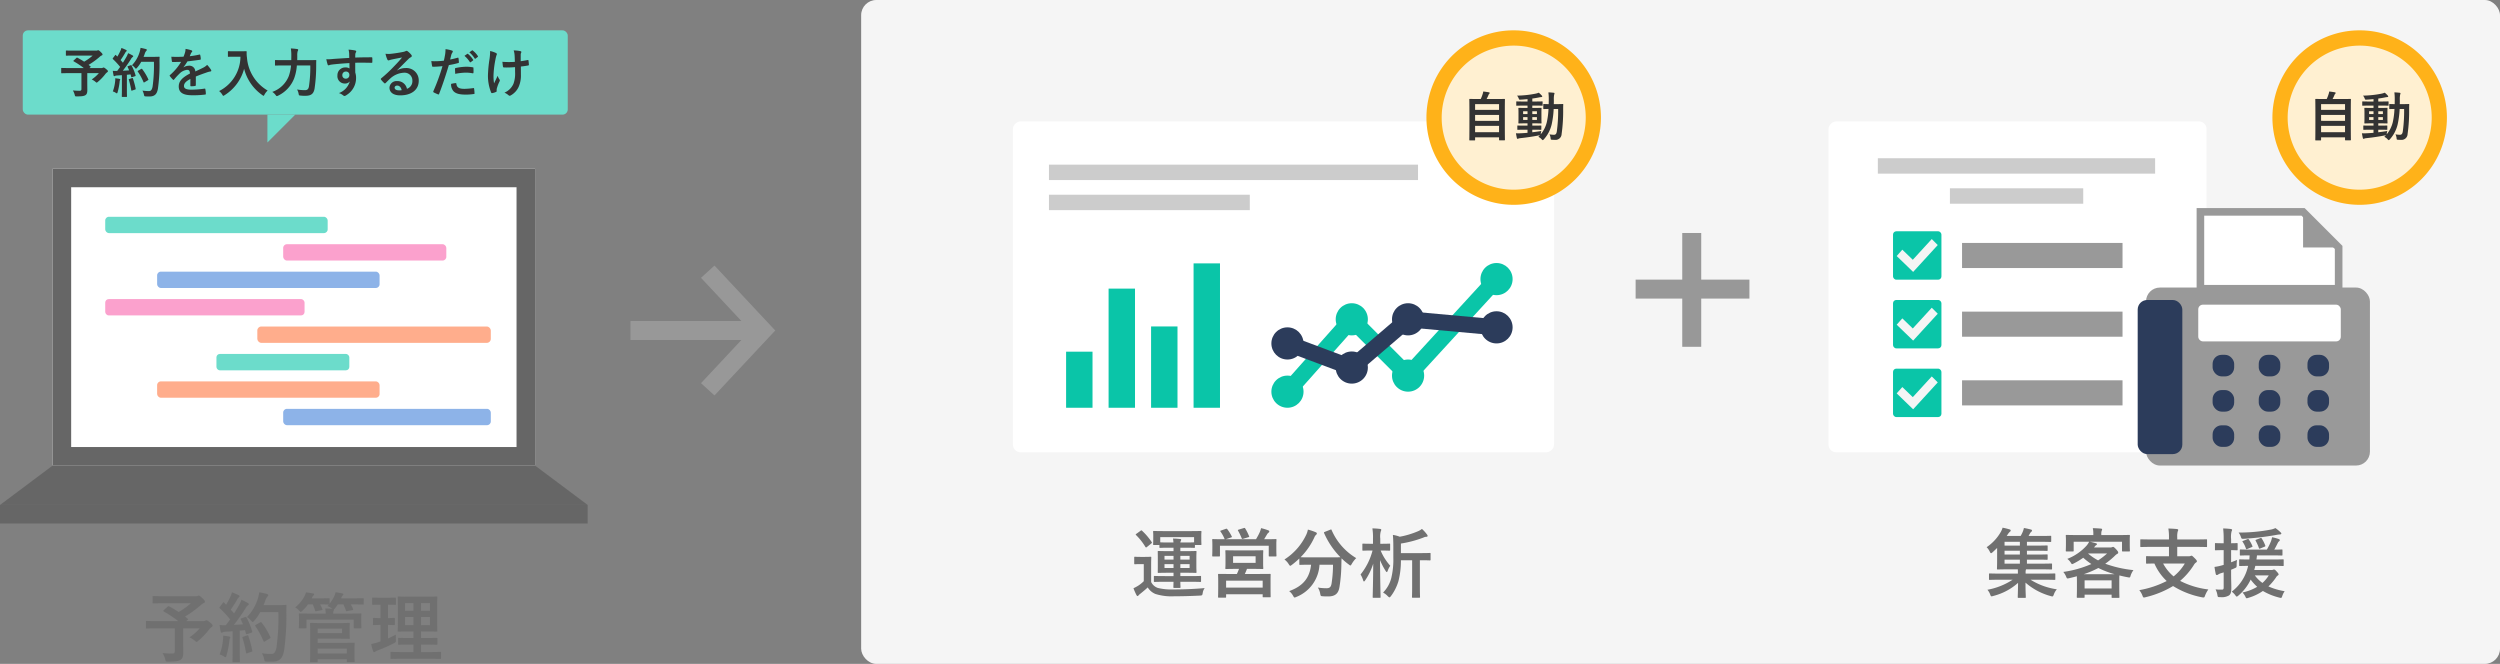 <svg xmlns="http://www.w3.org/2000/svg" width="659.001" height="175" viewBox="0 0 659.001 175">
  <rect x="0" y="0" width="659.001" height="175" fill="#808080" stroke="none"/>
  <g id="グループ_1251" data-name="グループ 1251" transform="translate(3603 2290)">
    <rect id="長方形_2646" data-name="長方形 2646" width="432" height="175" rx="4" transform="translate(-3375.999 -2290)" fill="#f5f5f5"/>
    <g id="グループ_562" data-name="グループ 562" transform="translate(-3511.097 -2886.631)">
      <rect id="長方形_2258" data-name="長方形 2258" width="87.22" height="142.647" rx="2.007" transform="translate(175.098 715.851) rotate(-90)" fill="#fff"/>
      <rect id="長方形_2259" data-name="長方形 2259" width="97.287" height="4.063" transform="translate(184.603 640.033)" fill="#ccc"/>
      <rect id="長方形_2260" data-name="長方形 2260" width="52.944" height="4.063" transform="translate(184.603 647.961)" fill="#ccc"/>
      <g id="グループ_560" data-name="グループ 560">
        <g id="グループ_558" data-name="グループ 558">
          <circle id="楕円形_89" data-name="楕円形 89" cx="4.239" cy="4.239" r="4.239" transform="translate(243.232 695.638)" fill="#0ac5a8"/>
          <circle id="楕円形_90" data-name="楕円形 90" cx="4.239" cy="4.239" r="4.239" transform="translate(260.189 676.562)" fill="#0ac5a8"/>
          <circle id="楕円形_91" data-name="楕円形 91" cx="4.239" cy="4.239" r="4.239" transform="translate(275.027 691.399)" fill="#0ac5a8"/>
          <circle id="楕円形_92" data-name="楕円形 92" cx="4.239" cy="4.239" r="4.239" transform="translate(298.343 665.963)" fill="#0ac5a8"/>
          <path id="パス_333" data-name="パス 333" d="M249.056,701.286l-3.168-2.816,18.451-20.757L279.2,692.574l21.82-23.8,3.125,2.865L279.332,698.7l-14.813-14.813Z" fill="#0ac5a8"/>
        </g>
        <g id="グループ_559" data-name="グループ 559">
          <circle id="楕円形_93" data-name="楕円形 93" cx="4.239" cy="4.239" r="4.239" transform="translate(243.232 682.921)" fill="#2c3c5b"/>
          <circle id="楕円形_94" data-name="楕円形 94" cx="4.239" cy="4.239" r="4.239" transform="translate(260.189 689.279)" fill="#2c3c5b"/>
          <circle id="楕円形_95" data-name="楕円形 95" cx="4.239" cy="4.239" r="4.239" transform="translate(275.027 676.562)" fill="#2c3c5b"/>
          <circle id="楕円形_96" data-name="楕円形 96" cx="4.239" cy="4.239" r="4.239" transform="translate(298.343 678.681)" fill="#2c3c5b"/>
          <path id="パス_334" data-name="パス 334" d="M264.857,695.943l-18.13-6.8,1.489-3.969L264,691.094l14.566-12.485,24.208,2.2-.384,4.222-22.424-2.039Z" fill="#2c3c5b"/>
        </g>
      </g>
      <g id="グループ_561" data-name="グループ 561">
        <rect id="長方形_2261" data-name="長方形 2261" width="14.783" height="6.963" transform="translate(189.122 704.117) rotate(-90)" fill="#0ac5a8"/>
        <rect id="長方形_2262" data-name="長方形 2262" width="31.408" height="6.963" transform="translate(200.323 704.117) rotate(-90)" fill="#0ac5a8"/>
        <rect id="長方形_2263" data-name="長方形 2263" width="21.433" height="6.963" transform="translate(211.523 704.117) rotate(-90)" fill="#0ac5a8"/>
        <rect id="長方形_2264" data-name="長方形 2264" width="38.059" height="6.963" transform="translate(222.724 704.117) rotate(-90)" fill="#0ac5a8"/>
      </g>
    </g>
    <g id="グループ_572" data-name="グループ 572" transform="translate(-3510.932 -2886.292)">
      <rect id="長方形_2265" data-name="長方形 2265" width="87.22" height="99.647" rx="2.007" transform="translate(389.933 715.512) rotate(-90)" fill="#fff"/>
      <rect id="長方形_2266" data-name="長方形 2266" width="73.086" height="4.063" transform="translate(402.933 638.002)" fill="#ccc"/>
      <rect id="長方形_2267" data-name="長方形 2267" width="35.141" height="4.063" transform="translate(421.933 645.929)" fill="#ccc"/>
      <g id="グループ_565" data-name="グループ 565" transform="translate(-3.761)">
        <g id="グループ_563" data-name="グループ 563">
          <rect id="長方形_2268" data-name="長方形 2268" width="12.759" height="12.759" rx="0.859" transform="translate(410.694 657.26)" fill="#0ac5a8"/>
          <path id="パス_88" data-name="パス 88" d="M416,667.971l-4.34-4.189,1.485-1.675,2.761,2.664,5-5.462,1.581,1.575Z" fill="#f5f5f5"/>
        </g>
        <g id="グループ_564" data-name="グループ 564">
          <rect id="長方形_2269" data-name="長方形 2269" width="42.301" height="6.616" transform="translate(428.891 660.332)" fill="#999"/>
        </g>
      </g>
      <g id="グループ_568" data-name="グループ 568" transform="translate(-3.761)">
        <g id="グループ_566" data-name="グループ 566">
          <rect id="長方形_2270" data-name="長方形 2270" width="12.759" height="12.759" rx="0.859" transform="translate(410.694 675.364)" fill="#0ac5a8"/>
          <path id="パス_88-2" data-name="パス 88" d="M416,686.075l-4.34-4.189,1.485-1.675,2.761,2.664,5-5.462,1.581,1.576Z" fill="#f5f5f5"/>
        </g>
        <g id="グループ_567" data-name="グループ 567">
          <rect id="長方形_2271" data-name="長方形 2271" width="42.301" height="6.616" transform="translate(428.891 678.436)" fill="#999"/>
        </g>
      </g>
      <g id="グループ_571" data-name="グループ 571" transform="translate(-3.761)">
        <g id="グループ_569" data-name="グループ 569">
          <rect id="長方形_2272" data-name="長方形 2272" width="12.759" height="12.759" rx="0.859" transform="translate(410.694 693.469)" fill="#0ac5a8"/>
          <path id="パス_88-3" data-name="パス 88" d="M416,704.18l-4.34-4.189,1.485-1.675,2.761,2.664,5-5.463,1.581,1.576Z" fill="#f5f5f5"/>
        </g>
        <g id="グループ_570" data-name="グループ 570">
          <rect id="長方形_2273" data-name="長方形 2273" width="42.301" height="6.616" transform="translate(428.891 696.541)" fill="#999"/>
        </g>
      </g>
    </g>
    <g id="グループ_573" data-name="グループ 573" transform="translate(-3549.932 -2875.925)">
      <path id="パス_92" data-name="パス 92" d="M135.27,690.165l16.015-17.12-16.015-17.12-3.551,3.236,12.987,13.884L131.719,686.93Z" fill="#989898"/>
      <rect id="長方形_2274" data-name="長方形 2274" width="32.133" height="5.001" transform="translate(113.122 670.545)" fill="#989898"/>
    </g>
    <g id="グループ_574" data-name="グループ 574" transform="translate(-3510.932 -2887.007)">
      <rect id="長方形_2275" data-name="長方形 2275" width="30" height="5.001" transform="translate(351.373 688.424) rotate(-90)" fill="#989898"/>
      <rect id="長方形_2276" data-name="長方形 2276" width="30" height="5.001" transform="translate(369.082 675.716) rotate(-180)" fill="#989898"/>
    </g>
    <g id="グループ_575" data-name="グループ 575" transform="translate(-3510.932 -2886.292)">
      <circle id="楕円形_97" data-name="楕円形 97" cx="21" cy="21" r="21" transform="translate(285.933 606.292)" fill="#fff0d1"/>
      <path id="楕円形_97_-_アウトライン" data-name="楕円形 97 - アウトライン" d="M21-2A22.994,22.994,0,0,1,37.263,37.263,23,23,0,1,1,12.047-.192,22.858,22.858,0,0,1,21-2Zm0,42A19,19,0,0,0,34.435,7.565a19,19,0,0,0-26.87,26.87A18.876,18.876,0,0,0,21,40Z" transform="translate(285.933 606.292)" fill="#ffb219"/>
      <path id="パス_512" data-name="パス 512" d="M-10.318,1.008c.14,0,.154-.014.154-.154V.2H-3.85v.63c0,.14.014.154.154.154H-2.45C-2.31.98-2.3.966-2.3.826c0-.07-.028-.812-.028-4.55V-6.678c0-2.226.028-3.01.028-3.094,0-.14-.014-.154-.154-.154-.1,0-.588.028-1.946.028h-2.73a10.974,10.974,0,0,0,.49-1.05.962.962,0,0,1,.21-.336.283.283,0,0,0,.112-.2c0-.07-.07-.154-.2-.182-.406-.07-1.022-.168-1.5-.21a3.266,3.266,0,0,1-.154.658A9.192,9.192,0,0,1-8.68-9.9h-.91c-1.358,0-1.848-.028-1.946-.028-.14,0-.154.014-.154.154,0,.1.028.868.028,3.472v2.59c0,3.738-.028,4.48-.028,4.564,0,.14.014.154.154.154Zm.154-2.156v-1.68H-3.85v1.68Zm0-3V-5.712H-3.85v1.568Zm0-4.41H-3.85v1.526h-6.314ZM4.914-1.806h.518c1.2,0,1.624.028,1.708.028.14,0,.154-.014.154-.14v-.84c0-.14-.014-.154-.154-.154-.084,0-.5.028-1.708.028H4.914v-.6h.6c1.176,0,1.582.028,1.68.028.14,0,.154-.014.154-.154,0-.084-.028-.42-.028-1.162v-1.5c0-.756.028-1.078.028-1.148,0-.14-.014-.154-.154-.154-.1,0-.5.028-1.68.028h-.6v-.616h.812c1.246,0,1.708.028,1.792.028.126,0,.112-.014.112-.154v-.826c0-.14-.014-.154-.14-.154-.084,0-.518.028-1.764.028H4.914v-.784c.574-.07,1.134-.168,1.694-.28a4.1,4.1,0,0,1,.63-.1c.182,0,.294-.056.294-.14a.342.342,0,0,0-.112-.252,6.066,6.066,0,0,0-.8-.77,5.089,5.089,0,0,1-.77.238A26.85,26.85,0,0,1,.9-10.794a2.815,2.815,0,0,1,.434.756c.112.322.126.336.518.308.6-.028,1.2-.084,1.806-.14v.63H2.618C1.358-9.24.924-9.268.84-9.268c-.14,0-.154.014-.154.154v.826c0,.14.014.154.154.154.084,0,.518-.028,1.778-.028H3.654v.616h-.56c-1.19,0-1.6-.028-1.68-.028-.154,0-.168.014-.168.154,0,.07.028.392.028,1.148v1.5c0,.742-.028,1.064-.028,1.162,0,.14.014.154.168.154.084,0,.49-.028,1.68-.028h.56v.6H2.828c-1.218,0-1.624-.028-1.708-.028-.14,0-.154.014-.154.154v.84c0,.126.014.14.154.14.084,0,.49-.028,1.708-.028h.826v.812c-.56.056-1.092.084-1.582.112A12.778,12.778,0,0,1,.6-.868C.672-.448.756,0,.84.364.882.518.952.6,1.036.6A.543.543,0,0,0,1.274.518a2.251,2.251,0,0,1,.518-.1c1.582-.168,3.4-.434,4.886-.728a1.094,1.094,0,0,0,.266-.056C6.8-.21,6.65-.07,6.5.07a2.6,2.6,0,0,1,.9.672c.126.126.2.2.266.2s.154-.07.294-.21a8.91,8.91,0,0,0,2.072-3.99,24.663,24.663,0,0,0,.518-4.018h1.176a39.786,39.786,0,0,1-.35,5.922c-.1.658-.336.882-.756.882A7.514,7.514,0,0,1,9.45-.588,3.193,3.193,0,0,1,9.73.35c.042.462.042.462.364.49.238.014.476.028.77.028a1.6,1.6,0,0,0,1.778-1.54,42.858,42.858,0,0,0,.406-6.412c0-.448,0-.854.028-1.33,0-.14-.028-.168-.168-.168-.084,0-.448.028-1.526.028h-.8c.014-.35.014-.7.014-1.078a6.032,6.032,0,0,1,.084-1.428,1.075,1.075,0,0,0,.084-.336c0-.084-.07-.14-.21-.154-.49-.056-.9-.084-1.4-.1a13.853,13.853,0,0,1,.1,1.974c0,.392-.014.756-.014,1.12-.868,0-1.19-.028-1.26-.028-.154,0-.168.014-.168.154v1.022c0,.14.014.154.168.154.07,0,.378-.014,1.2-.028a19.219,19.219,0,0,1-.462,3.57,7.9,7.9,0,0,1-1.6,3.136l.042-.252a5.792,5.792,0,0,1,.126-.644c-.826.14-1.624.252-2.38.336ZM6.132-4.382H4.914v-.742H6.132Zm0-2.282v.728H4.914v-.728ZM2.492-4.382v-.742H3.654v.742Zm0-1.554v-.728H3.654v.728Z" transform="translate(306.933 632.292)" fill="#333"/>
    </g>
    <g id="グループ_1018" data-name="グループ 1018" transform="translate(-3287.932 -2886.292)">
      <circle id="楕円形_97-2" data-name="楕円形 97" cx="21" cy="21" r="21" transform="translate(285.933 606.292)" fill="#fff0d1"/>
      <path id="楕円形_97_-_アウトライン-2" data-name="楕円形 97 - アウトライン" d="M21-2A22.994,22.994,0,0,1,37.263,37.263,23,23,0,1,1,12.047-.192,22.858,22.858,0,0,1,21-2Zm0,42A19,19,0,0,0,34.435,7.565a19,19,0,0,0-26.87,26.87A18.876,18.876,0,0,0,21,40Z" transform="translate(285.933 606.292)" fill="#ffb219"/>
      <path id="パス_513" data-name="パス 513" d="M-10.318,1.008c.14,0,.154-.014.154-.154V.2H-3.85v.63c0,.14.014.154.154.154H-2.45C-2.31.98-2.3.966-2.3.826c0-.07-.028-.812-.028-4.55V-6.678c0-2.226.028-3.01.028-3.094,0-.14-.014-.154-.154-.154-.1,0-.588.028-1.946.028h-2.73a10.974,10.974,0,0,0,.49-1.05.962.962,0,0,1,.21-.336.283.283,0,0,0,.112-.2c0-.07-.07-.154-.2-.182-.406-.07-1.022-.168-1.5-.21a3.266,3.266,0,0,1-.154.658A9.192,9.192,0,0,1-8.68-9.9h-.91c-1.358,0-1.848-.028-1.946-.028-.14,0-.154.014-.154.154,0,.1.028.868.028,3.472v2.59c0,3.738-.028,4.48-.028,4.564,0,.14.014.154.154.154Zm.154-2.156v-1.68H-3.85v1.68Zm0-3V-5.712H-3.85v1.568Zm0-4.41H-3.85v1.526h-6.314ZM4.914-1.806h.518c1.2,0,1.624.028,1.708.028.14,0,.154-.014.154-.14v-.84c0-.14-.014-.154-.154-.154-.084,0-.5.028-1.708.028H4.914v-.6h.6c1.176,0,1.582.028,1.68.028.14,0,.154-.014.154-.154,0-.084-.028-.42-.028-1.162v-1.5c0-.756.028-1.078.028-1.148,0-.14-.014-.154-.154-.154-.1,0-.5.028-1.68.028h-.6v-.616h.812c1.246,0,1.708.028,1.792.028.126,0,.112-.014.112-.154v-.826c0-.14-.014-.154-.14-.154-.084,0-.518.028-1.764.028H4.914v-.784c.574-.07,1.134-.168,1.694-.28a4.1,4.1,0,0,1,.63-.1c.182,0,.294-.056.294-.14a.342.342,0,0,0-.112-.252,6.066,6.066,0,0,0-.8-.77,5.089,5.089,0,0,1-.77.238A26.85,26.85,0,0,1,.9-10.794a2.815,2.815,0,0,1,.434.756c.112.322.126.336.518.308.6-.028,1.2-.084,1.806-.14v.63H2.618C1.358-9.24.924-9.268.84-9.268c-.14,0-.154.014-.154.154v.826c0,.14.014.154.154.154.084,0,.518-.028,1.778-.028H3.654v.616h-.56c-1.19,0-1.6-.028-1.68-.028-.154,0-.168.014-.168.154,0,.07.028.392.028,1.148v1.5c0,.742-.028,1.064-.028,1.162,0,.14.014.154.168.154.084,0,.49-.028,1.68-.028h.56v.6H2.828c-1.218,0-1.624-.028-1.708-.028-.14,0-.154.014-.154.154v.84c0,.126.014.14.154.14.084,0,.49-.028,1.708-.028h.826v.812c-.56.056-1.092.084-1.582.112A12.778,12.778,0,0,1,.6-.868C.672-.448.756,0,.84.364.882.518.952.6,1.036.6A.543.543,0,0,0,1.274.518a2.251,2.251,0,0,1,.518-.1c1.582-.168,3.4-.434,4.886-.728a1.094,1.094,0,0,0,.266-.056C6.8-.21,6.65-.07,6.5.07a2.6,2.6,0,0,1,.9.672c.126.126.2.2.266.2s.154-.07.294-.21a8.91,8.91,0,0,0,2.072-3.99,24.663,24.663,0,0,0,.518-4.018h1.176a39.786,39.786,0,0,1-.35,5.922c-.1.658-.336.882-.756.882A7.514,7.514,0,0,1,9.45-.588,3.193,3.193,0,0,1,9.73.35c.042.462.042.462.364.49.238.014.476.028.77.028a1.6,1.6,0,0,0,1.778-1.54,42.858,42.858,0,0,0,.406-6.412c0-.448,0-.854.028-1.33,0-.14-.028-.168-.168-.168-.084,0-.448.028-1.526.028h-.8c.014-.35.014-.7.014-1.078a6.032,6.032,0,0,1,.084-1.428,1.075,1.075,0,0,0,.084-.336c0-.084-.07-.14-.21-.154-.49-.056-.9-.084-1.4-.1a13.853,13.853,0,0,1,.1,1.974c0,.392-.014.756-.014,1.12-.868,0-1.19-.028-1.26-.028-.154,0-.168.014-.168.154v1.022c0,.14.014.154.168.154.07,0,.378-.014,1.2-.028a19.219,19.219,0,0,1-.462,3.57,7.9,7.9,0,0,1-1.6,3.136l.042-.252a5.792,5.792,0,0,1,.126-.644c-.826.14-1.624.252-2.38.336ZM6.132-4.382H4.914v-.742H6.132Zm0-2.282v.728H4.914v-.728ZM2.492-4.382v-.742H3.654v.742Zm0-1.554v-.728H3.654v.728Z" transform="translate(306.933 632.292)" fill="#333"/>
    </g>
    <g id="グループ_581" data-name="グループ 581" transform="translate(-3981.999 -3395)">
      <path id="パス_509" data-name="パス 509" d="M-33.82-12.16c-.1.08-.14.14-.14.2s.04.1.14.16a27.607,27.607,0,0,1,3.78,2.52H-35.8c-1.78,0-2.4-.04-2.52-.04-.2,0-.22.02-.22.22v1.56c0,.2.02.22.22.22.12,0,.74-.04,2.52-.04h4.88v5.92c0,.56-.18.72-.76.72q-.93,0-2.46-.12a6.426,6.426,0,0,1,.68,1.6c.16.64.16.64.78.64,2.02,0,2.76-.12,3.34-.52.42-.3.64-.82.64-1.8,0-.74-.02-1.66-.02-3.12V-7.36h4.36A13.686,13.686,0,0,1-27.04-5a6.952,6.952,0,0,1,1.38.88c.26.22.38.32.48.32.12,0,.24-.1.46-.3a18.158,18.158,0,0,0,2.74-2.84,3.06,3.06,0,0,1,.74-.74c.2-.14.28-.22.28-.38,0-.22-.04-.34-.66-.84-.64-.54-.84-.58-1-.58a.663.663,0,0,0-.3.1.775.775,0,0,1-.46.1H-27.9l.32-.28c.22-.18.22-.2.06-.34l-.7-.58a29.221,29.221,0,0,0,4.14-3,2.366,2.366,0,0,1,.74-.52c.24-.1.36-.2.36-.38,0-.22-.12-.4-.72-.98-.5-.5-.78-.64-.94-.64a.6.6,0,0,0-.28.1,1.508,1.508,0,0,1-.52.06h-8.38c-1.96,0-2.64-.04-2.76-.04-.18,0-.2.02-.2.22v1.5c0,.2.02.22.2.22.12,0,.8-.04,2.76-.04h7.14a19.879,19.879,0,0,1-3.22,2.3c-.82-.54-1.66-1.02-2.52-1.48-.18-.08-.24-.08-.4.08Zm20.5,2.14c-.26.1-.3.14-.2.34.2.4.38.82.56,1.26-.78.06-1.6.1-2.38.14.92-1.18,2.02-2.72,3.04-4.34a2.38,2.38,0,0,1,.66-.82c.16-.08.22-.16.22-.3,0-.12-.06-.2-.24-.3a18.578,18.578,0,0,0-1.68-.86,10.466,10.466,0,0,1-.62,1.38c-.44.76-.88,1.5-1.34,2.22-.28-.34-.58-.66-.88-1a31.785,31.785,0,0,0,1.76-2.76,1.22,1.22,0,0,1,.38-.48c.1-.08.18-.16.18-.26,0-.12-.08-.22-.26-.32a16.829,16.829,0,0,0-1.74-.74,6.113,6.113,0,0,1-.46,1.24A19.31,19.31,0,0,1-17.4-13.6l-.5-.52c-.08-.08-.12-.12-.18-.12s-.12.06-.2.18l-.74.98c-.08.12-.14.2-.14.26s.04.1.12.18a28.475,28.475,0,0,1,2.7,2.92L-17.46-8.2a15.821,15.821,0,0,1-1.66-.04c.1.74.18,1.2.28,1.68.04.2.1.34.24.34a.539.539,0,0,0,.3-.1,2.156,2.156,0,0,1,.74-.16l1.88-.12v5.34c0,1.84-.04,2.5-.04,2.62,0,.2.02.22.22.22h1.52c.2,0,.22-.02.22-.22,0-.1-.04-.78-.04-2.62v-5.5c.46-.04.92-.08,1.38-.14l.24.9c.04.18.12.2.34.14l1.06-.34c.26-.08.3-.18.24-.4a18.4,18.4,0,0,0-1.48-3.62c-.1-.18-.14-.2-.38-.12Zm9.7-1.62a57.983,57.983,0,0,1-.5,9.3C-4.32-1.28-4.66-.62-5.4-.62A15.513,15.513,0,0,1-7.94-.8,5.876,5.876,0,0,1-7.38.72c.14.64.14.64.74.68.52.04,1.08.02,1.5.02,1.88-.04,2.72-1,3.04-3.04a64.24,64.24,0,0,0,.58-10.02c0-.56,0-1.1.04-1.66,0-.2-.04-.24-.24-.24-.12,0-.58.04-2.02.04H-7.52c.18-.4.32-.82.46-1.22a2.569,2.569,0,0,1,.56-1.02c.18-.18.2-.24.2-.4,0-.14-.16-.24-.42-.32-.4-.1-1.18-.28-1.94-.42a10.133,10.133,0,0,1-.38,1.7,12.138,12.138,0,0,1-2.86,4.84,3.783,3.783,0,0,1,1.08.94c.2.24.32.36.42.36.12,0,.22-.12.44-.36A12.242,12.242,0,0,0-8.4-11.64ZM-9.54-8.3c-.26.14-.26.2-.12.4a20.952,20.952,0,0,1,2.1,3.86c.08.22.16.26.38.12l1.26-.76c.24-.12.28-.18.18-.38A19.3,19.3,0,0,0-8.02-8.88c-.12-.14-.18-.18-.4-.06ZM-19.1-.48A4.145,4.145,0,0,1-18.04,0a.987.987,0,0,0,.46.24c.12,0,.2-.14.28-.44a23.29,23.29,0,0,0,.76-3.84,2.068,2.068,0,0,1,.12-.64.724.724,0,0,0,.12-.3c0-.1-.1-.2-.34-.24-.4-.08-.94-.14-1.54-.22a6.743,6.743,0,0,1-.04,1.12A15.185,15.185,0,0,1-19.1-.48Zm6.22-4.68c-.24.08-.26.12-.18.34a31.22,31.22,0,0,1,.9,3.84c.04.2.06.26.36.16l1.06-.36c.26-.08.28-.14.24-.36a30.726,30.726,0,0,0-1.02-3.78c-.08-.22-.12-.26-.36-.18ZM7.78-8.76c-1.8,0-2.72-.04-2.84-.04-.2,0-.22.02-.22.22,0,.12.04.8.04,2.34v5.3c0,1.54-.04,2.18-.04,2.3,0,.2.02.22.22.22H6.52c.2,0,.22-.02.22-.22V.78h7.68v.54c0,.2.02.22.22.22h1.62c.2,0,.22-.02.22-.22,0-.1-.04-.48-.04-1.48V-1.82c0-1,.04-1.4.04-1.52,0-.22-.02-.24-.22-.24-.14,0-1.06.04-2.88.04H6.74v-1.1h5.54c1.76,0,2.58.04,2.7.04.2,0,.22-.02.22-.2,0-.14-.04-.52-.04-1.4v-1c0-.88.04-1.26.04-1.38,0-.2-.02-.22-.22-.22-.12,0-.94.04-2.7.04Zm6.64,6.74V-.74H6.74V-2.02Zm-1.26-4.1H6.74V-7.28h6.42Zm-2.32-5.14a1.617,1.617,0,0,1,.08-.68.8.8,0,0,0,.12-.32.217.217,0,0,0-.02-.12,1.146,1.146,0,0,0,.3-.28,7.956,7.956,0,0,0,.72-1.02h1.48a15.06,15.06,0,0,1,.66,1.6c.06.2.1.22.38.16l1.3-.24c.28-.06.28-.1.2-.3a7.684,7.684,0,0,0-.6-1.22h.34c2.04,0,2.74.04,2.86.04.2,0,.22-.02.22-.22V-15.1c0-.2-.02-.22-.22-.22-.12,0-.82.04-2.86.04H12.9l.06-.12a2.208,2.208,0,0,1,.38-.66.319.319,0,0,0,.16-.28c0-.14-.1-.2-.32-.24-.42-.1-1.12-.22-1.72-.3a5.3,5.3,0,0,1-.34,1,8.74,8.74,0,0,1-1.24,2V-15.1c0-.2-.02-.22-.24-.22-.12,0-.66.04-2.34.04H5.16l.14-.28a1.48,1.48,0,0,1,.34-.48.345.345,0,0,0,.16-.28c0-.16-.1-.22-.3-.24-.44-.1-1.2-.22-1.84-.3a4,4,0,0,1-.36.94A9.262,9.262,0,0,1,.82-12.9a4.292,4.292,0,0,1,1.02.84c.22.24.32.36.42.36.12,0,.24-.12.46-.32a9.549,9.549,0,0,0,1.46-1.66H5.44a13.435,13.435,0,0,1,.62,1.62c.06.22.1.22.38.16l1.32-.26c.28-.06.28-.1.2-.3a9.963,9.963,0,0,0-.58-1.22c1.6,0,2.14.04,2.3.04l-.36.4a4.409,4.409,0,0,1,1.08.58l.16.14c-.52-.04-1.18-.08-1.84-.08a7.426,7.426,0,0,1,.14,1.34H4.7c-1.88,0-2.56-.04-2.7-.04-.2,0-.22.02-.22.22,0,.12.04.42.04.98v.58c0,1.52-.04,1.78-.04,1.92,0,.2.02.22.22.22H3.56c.22,0,.24-.02.24-.22V-9.68H16.24V-7.6c0,.2.02.22.22.22h1.58c.2,0,.22-.02.22-.22,0-.12-.04-.4-.04-1.92v-.7c0-.44.04-.74.04-.86,0-.2-.02-.22-.22-.22-.14,0-.82.04-2.7.04ZM36.28.66c1.96,0,2.66.04,2.76.04.2,0,.22-.02.22-.22V-.94c0-.2-.02-.22-.22-.22-.1,0-.8.04-2.76.04h-2.3V-3.08H35.5c1.82,0,2.46.04,2.58.04.2,0,.22-.02.22-.22V-4.64c0-.2-.02-.22-.22-.22-.12,0-.76.04-2.58.04H33.98V-6.54h1.46c1.84,0,2.48.04,2.62.04.2,0,.22-.02.22-.2,0-.12-.04-.76-.04-2.22v-4.44c0-1.42.04-2.06.04-2.18,0-.2-.02-.22-.22-.22-.14,0-.78.04-2.62.04H30.68c-1.82,0-2.48-.04-2.6-.04-.22,0-.24.02-.24.22,0,.14.04.76.04,2.18v4.44c0,1.46-.04,2.1-.04,2.22,0,.18.02.2.24.2.12,0,.78-.04,2.6-.04h1.3v1.72H30.74c-1.84,0-2.46-.04-2.58-.04-.2,0-.22.02-.22.22v1.38c0,.2.02.22.22.22.12,0,.74-.04,2.58-.04h1.24v1.96H28.94c-1.98,0-2.66-.04-2.78-.04-.2,0-.22.02-.22.22V.48c0,.2.02.22.22.22.12,0,.8-.04,2.78-.04Zm.06-8.88H33.98v-2.14h2.36Zm0-5.8V-12H33.98v-2.02Zm-6.58,5.8v-2.14h2.22v2.14Zm0-3.78v-2.02h2.22V-12ZM25.28-8.26c1.1,0,1.48.04,1.6.04.2,0,.2-.02.2-.22V-9.88c0-.22,0-.24-.2-.24-.12,0-.5.04-1.6.04V-13.6c1.34,0,1.76.04,1.86.04.2,0,.22-.02.22-.22v-1.46c0-.22-.02-.24-.22-.24-.1,0-.52.04-1.88.04H23.18c-1.34,0-1.76-.04-1.88-.04-.18,0-.2.02-.2.24v1.46c0,.2.02.22.2.22.12,0,.54-.04,1.88-.04h.12v3.52c-1.26,0-1.64-.04-1.76-.04-.2,0-.22.02-.22.24v1.44c0,.2.02.22.22.22.12,0,.5-.04,1.76-.04v4.34l-.58.2a13.7,13.7,0,0,1-1.88.48,17.754,17.754,0,0,0,.5,1.88c.08.2.16.26.26.26a.458.458,0,0,0,.32-.14,3.565,3.565,0,0,1,.62-.3,39.045,39.045,0,0,0,4.32-1.92c.52-.3.52-.3.5-.96-.02-.44-.02-.96,0-1.3-.7.38-1.38.7-2.08,1.02Z" transform="translate(456 1278)" fill="#707070"/>
    </g>
    <g id="グループ_582" data-name="グループ 582" transform="translate(-3737.999 -3412)">
      <path id="パス_510" data-name="パス 510" d="M-28.66-2.64c-.02.88-.04,1.28-.04,1.4,0,.18.04.22.22.22h1.44c.18,0,.22-.04.22-.22,0-.12-.04-.52-.04-1.4h2.48c1.96,0,2.64.04,2.76.04.2,0,.22-.02.22-.22V-3.96c0-.2-.02-.22-.22-.22-.12,0-.8.04-2.76.04h-2.48v-.88h1.46c1.82,0,2.46.04,2.58.04.2,0,.22-.02.22-.22,0-.12-.04-.58-.04-1.66V-8.88c0-1.1.04-1.56.04-1.66,0-.2-.02-.22-.22-.22-.12,0-.76.04-2.58.04h-1.46v-.9h1.7c1.2,0,1.8.04,1.92.04.2,0,.22-.02.22-.22v-.54h1.5c.2,0,.22-.02.22-.2,0-.12-.04-.36-.04-1.84V-15c0-.4.04-.68.04-.8,0-.22-.02-.24-.22-.24-.12,0-.82.04-2.78.04h-6.74c-1.94,0-2.64-.04-2.78-.04-.2,0-.22.02-.22.24,0,.12.04.4.04.92v.5c0,1.48-.04,1.72-.04,1.84,0,.18.02.2.22.2h1.44v.54c0,.2.02.22.22.22.12,0,.72-.04,1.92-.04h1.58v.9h-1.36c-1.82,0-2.46-.04-2.6-.04-.18,0-.2.02-.2.22,0,.12.02.56.02,1.66v2.02c0,1.08-.02,1.54-.02,1.66,0,.2.02.22.2.22.14,0,.78-.04,2.6-.04h1.36v.88h-2.22c-1.94,0-2.62-.04-2.74-.04-.2,0-.22.02-.22.22v1.14c0,.2.02.22.22.22.12,0,.8-.04,2.74-.04Zm5.42-11.78v1.38c-.12,0-.72.04-1.92.04h-1.7a.86.86,0,0,1,.12-.4.9.9,0,0,0,.1-.34c0-.12-.12-.16-.3-.18-.72-.08-1.12-.1-1.86-.12A8.246,8.246,0,0,1-28.68-13h-1.56c-1.2,0-1.8-.04-1.92-.04v-1.38Zm-1.18,8.14h-2.44V-7.3h2.44Zm0-3.2v1h-2.44v-1Zm-6.62,3.2V-7.3h2.38v1.02Zm0-2.2v-1h2.38v1Zm-3.52,1.42c0-1.26.04-1.84.04-1.96,0-.2-.02-.22-.22-.22-.1,0-.42.04-1.46.04h-1.16c-1.04,0-1.32-.04-1.42-.04-.22,0-.24.02-.24.22V-7.5c0,.22.02.24.24.24.1,0,.38-.04,1.42-.04h.86v4.5a8.841,8.841,0,0,1-1.52,1.22,11.148,11.148,0,0,1-1.2.64A17.369,17.369,0,0,0-38.44.84c.08.14.16.28.3.28.08,0,.18-.08.28-.2A2.515,2.515,0,0,1-37.4.5c.72-.58,1.36-1.1,1.94-1.66A4.245,4.245,0,0,0-33.4.58a14.149,14.149,0,0,0,4.9.6c2.08,0,4.28-.06,6.78-.18.64-.04.64-.06.76-.7a2.764,2.764,0,0,1,.52-1.28c-2.98.26-5.7.36-8.3.36a15.024,15.024,0,0,1-4.06-.4,3.069,3.069,0,0,1-1.76-1.56Zm-3.88-8.24c-.22.16-.24.2-.1.34a15.7,15.7,0,0,1,2.46,3.12c.08.1.12.16.18.16s.12-.04.24-.14l1.12-.9c.22-.18.22-.24.12-.4a16.537,16.537,0,0,0-2.52-2.96c-.08-.08-.12-.12-.18-.12a.469.469,0,0,0-.26.14Zm26.22,4.38c-1.82,0-2.46-.04-2.58-.04-.18,0-.2.02-.2.24,0,.1.04.44.04,1.36V-7.6c0,.92-.04,1.24-.04,1.38,0,.2.02.22.2.22.12,0,.76-.04,2.58-.04h.82a13.444,13.444,0,0,1-.56,1.34H-13.9c-1.96,0-2.66-.02-2.8-.02-.2,0-.22.02-.22.22,0,.12.04.6.04,1.78v1.08c0,2.4-.04,2.84-.04,2.96,0,.2.02.22.22.22H-15c.18,0,.2-.02.2-.22V.64h9.64v.6c0,.18.02.2.22.2h1.68c.2,0,.2-.02.2-.2,0-.12-.02-.56-.02-2.92V-2.96c0-.94.02-1.42.02-1.54,0-.2,0-.22-.2-.22-.14,0-.84.02-2.8.02h-3.8c.18-.4.38-.84.56-1.34h1.52c1.8,0,2.44.04,2.58.04.18,0,.2-.02.2-.22,0-.12-.04-.46-.04-1.38V-9.36c0-.92.04-1.26.04-1.36,0-.22-.02-.24-.2-.24-.14,0-.78.04-2.58.04ZM-14.8-2.94h9.64V-1.1H-14.8Zm1.84-6.42h5.94v1.74h-5.94Zm-3.16-6.8c-.24.08-.26.12-.14.3a9.643,9.643,0,0,1,1.02,1.84.364.364,0,0,0,.1.16h-.46c-1.84,0-2.5-.04-2.64-.04-.2,0-.22.02-.22.22,0,.14.04.5.04,1.2v.72c0,1.76-.04,2.08-.04,2.2,0,.22.02.24.22.24h1.6c.2,0,.22-.02.22-.24v-2.58H-3.56v2.6c0,.2.02.22.22.22h1.6c.2,0,.22-.02.22-.22,0-.12-.04-.44-.04-2.2v-.88c0-.56.04-.94.04-1.06,0-.2-.02-.22-.22-.22-.14,0-.8.04-2.64.04h-.4c.26-.4.48-.8.76-1.26a1.448,1.448,0,0,1,.42-.48.393.393,0,0,0,.18-.34c0-.12-.08-.18-.26-.26a14.232,14.232,0,0,0-1.9-.58,7.456,7.456,0,0,1-.32,1,16.319,16.319,0,0,1-1.02,1.92H-14.9l1.4-.46c.28-.1.28-.12.18-.3a10.906,10.906,0,0,0-1.16-1.88c-.12-.14-.18-.18-.44-.08Zm4.66-.24c-.24.08-.3.1-.18.3a17.629,17.629,0,0,1,.94,1.96c.08.22.1.24.4.16l1.34-.4c.28-.08.3-.12.22-.28a13.313,13.313,0,0,0-1-2c-.1-.18-.16-.22-.4-.14Zm22.68.6c-.22.1-.26.12-.18.34a21.065,21.065,0,0,0,4.3,6.34c-.2.02-.86.04-2.6.04H7.36c-1.54,0-2.24-.02-2.52-.04a18.048,18.048,0,0,0,3.66-5.3,1.6,1.6,0,0,1,.46-.64.411.411,0,0,0,.16-.3c0-.14-.06-.24-.28-.34a14.033,14.033,0,0,0-2.08-.7,5.656,5.656,0,0,1-.4,1.28A15.615,15.615,0,0,1,.58-8.52,4.484,4.484,0,0,1,1.7-7.3c.2.3.28.44.42.44.1,0,.22-.1.44-.26A21.794,21.794,0,0,0,4.5-8.78v1.46c0,.2.02.22.22.22.12,0,.76-.04,2.64-.04H7.6C7.22-3.62,5.46-1.5,1.82-.18a3.779,3.779,0,0,1,1.02,1.2c.2.34.26.48.42.48a1.315,1.315,0,0,0,.48-.16A9.674,9.674,0,0,0,9.82-7.14h3.56A33.01,33.01,0,0,1,13-2.18c-.16.92-.5,1.24-1.34,1.24a14.9,14.9,0,0,1-2.28-.18A4.112,4.112,0,0,1,10,.48c.14.66.12.66.74.7.48.04.86.04,1.36.04,1.96,0,2.72-.88,2.98-2.46a39.922,39.922,0,0,0,.5-5.6c.02-.7.02-1.4.06-1.98a16.548,16.548,0,0,0,1.9,1.62c.2.16.32.26.42.26.12,0,.2-.14.38-.44a6.847,6.847,0,0,1,1.16-1.5,16.015,16.015,0,0,1-6.48-7.38c-.08-.2-.12-.22-.38-.1ZM34.24-8.32v7.18c0,1.6-.04,2.36-.04,2.48,0,.2.02.22.22.22H36.1c.2,0,.22-.02.22-.22,0-.1-.04-.88-.04-2.48V-8.32h.28c1.64,0,2.2.04,2.3.04.22,0,.24-.02.24-.22v-1.52c0-.2-.02-.22-.24-.22-.1,0-.66.04-2.3.04H31.28v-2.52a29.26,29.26,0,0,0,5.94-1.58,1.715,1.715,0,0,1,.78-.2c.2,0,.32-.1.32-.24a.63.63,0,0,0-.16-.36,9.526,9.526,0,0,0-1.34-1.48,4.188,4.188,0,0,1-1.1.64,22.374,22.374,0,0,1-4.74,1.42A8.592,8.592,0,0,0,29.16-15c.1,1.08.12,2.06.12,3.26V-9.1a20.935,20.935,0,0,1-.54,5.48A8.454,8.454,0,0,1,26.58.2a4.868,4.868,0,0,1,1.22.94c.22.2.34.32.46.32s.22-.12.4-.34a12.55,12.55,0,0,0,1.96-3.9,21.776,21.776,0,0,0,.66-5.54ZM26.1-10.88c1.5,0,1.98.04,2.1.04.22,0,.24-.02.24-.24V-12.5c0-.18-.02-.2-.24-.2-.12,0-.6.04-2.1.04h-.26v-1.36a5.123,5.123,0,0,1,.14-1.94.938.938,0,0,0,.12-.42c0-.1-.14-.18-.34-.2a19.613,19.613,0,0,0-2-.14A15.015,15.015,0,0,1,23.92-14v1.34h-.48c-1.48,0-1.98-.04-2.1-.04-.2,0-.22.02-.22.2v1.42c0,.22.02.24.22.24.12,0,.62-.04,2.1-.04h.36a16.741,16.741,0,0,1-3.16,6.32,6.032,6.032,0,0,1,.68,1.52c.08.22.14.32.22.32s.18-.1.32-.3a16.947,16.947,0,0,0,2.12-4.4c-.02,4.64-.14,8.44-.14,8.78,0,.2.02.22.22.22H25.7c.2,0,.22-.02.22-.22,0-.36-.12-4.46-.14-9.72A16.78,16.78,0,0,0,27.26-5.5q.18.3.3.3c.08,0,.16-.12.24-.34a5.1,5.1,0,0,1,.68-1.32,13.985,13.985,0,0,1-2.54-4.02Z" transform="translate(473 1278)" fill="#707070"/>
    </g>
    <g id="グループ_583" data-name="グループ 583" transform="translate(-3512.999 -3412)">
      <path id="パス_511" data-name="パス 511" d="M-32.48-3.18A17.9,17.9,0,0,1-39.12-.54,3.782,3.782,0,0,1-38.4.68c.14.38.22.52.4.52a2.341,2.341,0,0,0,.48-.12,15.484,15.484,0,0,0,6.48-3.44c-.02,2.2-.08,3.32-.08,3.74,0,.2.02.22.2.22h1.72c.18,0,.2-.02.2-.22,0-.42-.08-1.58-.08-3.8a16.572,16.572,0,0,0,6.62,3.54,1.922,1.922,0,0,0,.46.1c.18,0,.24-.14.4-.54a4.129,4.129,0,0,1,.78-1.34,17.775,17.775,0,0,1-6.92-2.52h3.76c1.8,0,2.42.04,2.54.04.2,0,.22-.02.22-.22V-4.64c0-.18-.02-.2-.22-.2-.12,0-.74.04-2.54.04h-5.06v-.12a2.663,2.663,0,0,1,.06-.88l.06-.12h3.86c1.96,0,2.64.04,2.76.04.2,0,.22-.02.22-.24V-7.24c0-.2-.02-.22-.22-.22-.12,0-.8.04-2.76.04H-28.7V-8.48h2.52c1.92,0,2.58.04,2.7.04.22,0,.24-.02.24-.22v-.98c0-.2-.02-.22-.24-.22-.12,0-.78.04-2.7.04H-28.7v-1h2.52c1.92,0,2.58.04,2.7.04.22,0,.24-.02.24-.22v-1c0-.2-.02-.22-.24-.22-.12,0-.78.04-2.7.04H-28.7v-1h3.46c1.94,0,2.58.04,2.72.04.2,0,.22-.02.22-.24v-1.18c0-.18-.02-.2-.22-.2-.14,0-.78.04-2.72.04h-3.04c.12-.18.22-.38.34-.6a1.94,1.94,0,0,1,.38-.5.43.43,0,0,0,.2-.3.3.3,0,0,0-.24-.28,19.408,19.408,0,0,0-1.9-.42,5.723,5.723,0,0,1-.32,1.04,8.871,8.871,0,0,1-.54,1.06h-3.68l.34-.5a3.26,3.26,0,0,1,.54-.64.334.334,0,0,0,.18-.3c0-.12-.08-.22-.26-.28a16.083,16.083,0,0,0-1.88-.46,5.539,5.539,0,0,1-.54,1.24,12.152,12.152,0,0,1-3.66,3.9,4.413,4.413,0,0,1,.82,1.16c.14.28.22.42.34.42.1,0,.22-.08.42-.26.4-.36.8-.74,1.18-1.12v3.18c0,1.48-.04,2.14-.04,2.26,0,.22.02.24.22.24.12,0,.84-.04,2.8-.04h2.48c.02.34.02.7.02,1.02v.1h-4.86c-1.8,0-2.42-.04-2.54-.04-.2,0-.22.02-.22.2v1.28c0,.2.02.22.22.22.12,0,.74-.04,2.54-.04ZM-34.6-7.42V-8.48h4.04v1.06Zm0-4.76v-1h4.04v1Zm0,2.36v-1h4.04v1Zm25.5-5.14v-.3a2.388,2.388,0,0,1,.1-.82.935.935,0,0,0,.12-.38c0-.1-.1-.18-.32-.2-.68-.06-1.44-.1-2.14-.12a6.257,6.257,0,0,1,.14,1.5v.32h-4.4c-1.86,0-2.52-.04-2.64-.04-.2,0-.22.02-.22.22,0,.14.04.46.04,1.12V-13c0,1.7-.04,2-.04,2.14,0,.2.02.22.22.22h1.64c.2,0,.22-.02.22-.22V-13.2h4.08a5.483,5.483,0,0,1-.6.94,13.39,13.39,0,0,1-5.16,3.58,3.6,3.6,0,0,1,.96,1.06c.14.22.2.32.32.32a1.7,1.7,0,0,0,.48-.2,18.775,18.775,0,0,0,2.44-1.48,19.119,19.119,0,0,0,2.14,1.66,28.177,28.177,0,0,1-7.4,2.08,4.485,4.485,0,0,1,.76,1.26c.22.52.22.52.84.38.7-.16,1.34-.32,1.98-.5,0,.28.02.74.02,1.42v1.36c0,2.04-.04,2.56-.04,2.66,0,.22.02.24.24.24h1.6c.2,0,.22-.02.22-.24V.76h7.12v.62c0,.2.02.22.22.22h1.62c.2,0,.22-.02.22-.22,0-.1-.04-.62-.04-2.7V-2.9c0-.74.02-1.18.04-1.42q1.02.27,2.16.48c.62.12.62.12.78-.38a4.811,4.811,0,0,1,.76-1.5A30.568,30.568,0,0,1-8.06-7.4,20.909,20.909,0,0,0-5.6-9.42,3.545,3.545,0,0,1-4.9-10c.2-.08.26-.18.26-.34,0-.2-.08-.34-.56-.88-.5-.54-.68-.62-.8-.62a.859.859,0,0,0-.28.08,1.266,1.266,0,0,1-.5.08h-4.24l.16-.2a1.474,1.474,0,0,1,.38-.4c.14-.08.24-.16.24-.28s-.1-.18-.28-.24c-.5-.14-1.06-.3-1.62-.4h8.5v2.34c0,.2.02.22.22.22h1.64c.2,0,.22-.02.22-.22,0-.12-.04-.44-.04-2.14v-.82c0-.5.04-.84.04-.96,0-.2-.02-.22-.22-.22-.12,0-.78.04-2.64.04ZM-13.5-3.02h7.12V-.88H-13.5Zm-.24-1.62A23.827,23.827,0,0,0-9.88-6.28a23.822,23.822,0,0,0,4.3,1.64Zm1.22-5.46h4.94A17.252,17.252,0,0,1-9.94-8.28a15.087,15.087,0,0,1-2.62-1.78ZM8.74-11.84v2.48H5.64c-1.94,0-2.6-.04-2.72-.04-.2,0-.22.02-.22.22v1.54c0,.2.02.22.22.22.1,0,.62-.02,1.98-.04A14.085,14.085,0,0,0,8.14-2.84,25.424,25.424,0,0,1,.92-.44,5.534,5.534,0,0,1,1.74.98c.14.38.2.52.4.52a1.574,1.574,0,0,0,.44-.08A25.341,25.341,0,0,0,9.82-1.52,22.56,22.56,0,0,0,17.4,1.44a2.443,2.443,0,0,0,.44.06c.22,0,.28-.12.42-.52a7.147,7.147,0,0,1,.86-1.6,21.911,21.911,0,0,1-7.44-2.26,18.239,18.239,0,0,0,3.66-4.26,1.632,1.632,0,0,1,.48-.54c.18-.14.28-.2.28-.36,0-.18-.16-.42-.62-.86-.5-.5-.66-.62-.8-.62a.652.652,0,0,0-.26.08,1.617,1.617,0,0,1-.58.08H10.92v-2.48h5.1c1.8,0,2.42.04,2.54.04.2,0,.22-.02.22-.22V-13.6c0-.22-.02-.24-.22-.24-.12,0-.74.04-2.54.04h-5.1v-.52a5.758,5.758,0,0,1,.12-1.58,1.045,1.045,0,0,0,.14-.42c0-.1-.14-.2-.32-.22-.7-.08-1.56-.12-2.28-.14a14.266,14.266,0,0,1,.16,2.56v.32H3.94c-1.8,0-2.42-.04-2.54-.04-.2,0-.22.02-.22.24v1.58c0,.2.02.22.22.22.12,0,.74-.04,2.54-.04Zm4.18,4.38a12.519,12.519,0,0,1-2.96,3.4A11.437,11.437,0,0,1,7.2-7.46Zm18.3,1.72c.1-.36.2-.72.28-1.1h4.62c1.88,0,2.54.04,2.66.04.2,0,.2-.02.2-.24v-1.3c0-.2-.02-.22-.2-.22-.12,0-.78.04-2.66.04H31.8c.06-.34.1-.7.14-1.08h3.88c1.84,0,2.48.04,2.62.04.2,0,.22-.02.22-.24v-1.14c0-.2-.02-.22-.22-.22-.12,0-.64.04-1.94.04.4-.68.64-1.2.96-1.82a1.014,1.014,0,0,1,.32-.38.4.4,0,0,0,.18-.3.357.357,0,0,0-.26-.28,11.359,11.359,0,0,0-1.78-.48,6.642,6.642,0,0,1-.3,1.08,15.713,15.713,0,0,1-1.08,2.18h-4.3c-1.84,0-2.48-.04-2.6-.04-.2,0-.22.02-.22.22V-9.8c0,.22.02.24.22.24.1,0,.72-.04,2.36-.04-.02.36-.04.74-.08,1.08-1.72,0-2.34-.04-2.46-.04-.2,0-.22.02-.22.22v1.3c0,.22.02.24.22.24.1,0,.68-.02,2.14-.04a11.527,11.527,0,0,1-4.32,6.8,4.362,4.362,0,0,1,.96.96c.16.22.26.34.38.34.1,0,.22-.1.44-.28a12.69,12.69,0,0,0,3.22-4.2A12.094,12.094,0,0,0,32-1.32,12.774,12.774,0,0,1,28.12.18a4.4,4.4,0,0,1,.74,1.06c.16.32.2.46.38.46a1.535,1.535,0,0,0,.46-.12,13.4,13.4,0,0,0,3.8-1.8,16,16,0,0,0,4.3,1.74c.6.16.6.16.82-.44a4.474,4.474,0,0,1,.62-1.24,16.981,16.981,0,0,1-4.28-1.26A15.348,15.348,0,0,0,36.9-3.7a1.632,1.632,0,0,1,.52-.6c.14-.08.22-.18.22-.28,0-.16-.14-.38-.5-.76-.36-.42-.54-.54-.7-.54a.554.554,0,0,0-.26.06.962.962,0,0,1-.42.08Zm3.82,1.42a8.739,8.739,0,0,1-1.66,1.98,8.535,8.535,0,0,1-2-1.98Zm-9.92-1.5c.36-.14.7-.28,1.04-.44.36-.16.42-.18.42-.7a9.74,9.74,0,0,1,.1-1.44c-.54.22-1.06.44-1.56.62v-3.2c1.02,0,1.36.04,1.5.04.2,0,.22-.02.22-.22v-1.46c0-.2-.02-.22-.22-.22-.14,0-.48.04-1.5.04v-1.1a6.137,6.137,0,0,1,.12-2.02,1.045,1.045,0,0,0,.14-.42c0-.08-.14-.2-.34-.22-.66-.08-1.3-.12-2.02-.14a22.738,22.738,0,0,1,.14,2.84v1.06H22.8c-1.24,0-1.62-.04-1.72-.04-.2,0-.22.02-.22.22v1.46c0,.2.02.22.22.22.1,0,.48-.04,1.72-.04h.36V-7.1l-.56.16a12.819,12.819,0,0,1-1.86.38c.1.7.22,1.38.34,1.9.06.16.14.24.26.24a.543.543,0,0,0,.34-.12,2.8,2.8,0,0,1,.7-.34l.78-.24v3.98c0,.44-.14.56-.42.56a12.173,12.173,0,0,1-1.72-.06A5,5,0,0,1,21.5.8c.1.62.14.62.76.6a3.711,3.711,0,0,0,2.3-.44c.46-.34.62-.88.62-1.98,0-1-.06-2.06-.06-3.98ZM36.8-16.8a4.841,4.841,0,0,1-1.12.38,43.639,43.639,0,0,1-8.58.8,4.362,4.362,0,0,1,.58,1.1c.2.6.26.58.9.54A75.065,75.065,0,0,0,37.06-15a6.02,6.02,0,0,1,.88-.12c.26,0,.42-.1.42-.24,0-.12-.1-.22-.22-.34A10.393,10.393,0,0,0,36.8-16.8Zm-2.88,4.92c.24-.1.26-.16.2-.34a9.156,9.156,0,0,0-.92-1.82c-.1-.16-.16-.2-.44-.08l-.9.34c-.28.1-.36.16-.28.3a11.922,11.922,0,0,1,.86,1.92c.08.24.12.24.4.12Zm-5.6-1.56c-.26.1-.28.12-.14.3a6.861,6.861,0,0,1,.84,1.72c.08.22.14.22.4.12l1.1-.46c.26-.1.28-.14.2-.34a9.258,9.258,0,0,0-.92-1.68c-.12-.16-.16-.18-.42-.08Z" transform="translate(473 1278)" fill="#707070"/>
    </g>
    <g id="グループ_672" data-name="グループ 672" transform="translate(-3364.798 -2434.85)">
      <g id="グループ_626" data-name="グループ 626" transform="translate(341.827 200.705)">
        <path id="パス_347" data-name="パス 347" d="M366.225,200.7H339.162v20.261H375.6V210.079Z" transform="translate(-339.162 -200.705)" fill="#fff"/>
        <path id="パス_347_-_アウトライン" data-name="パス 347 - アウトライン" d="M338.162,199.7H366.64l9.96,9.96v12.3H338.162Zm27.649,2H340.162v18.261H374.6v-9.472Z" transform="translate(-339.162 -200.705)" fill="#999"/>
      </g>
      <g id="グループ_627" data-name="グループ 627" transform="translate(325.293 220.651)">
        <rect id="長方形_2358" data-name="長方形 2358" width="59.022" height="46.916" rx="3.66" transform="translate(2.199)" fill="#999"/>
        <rect id="長方形_2359" data-name="長方形 2359" width="11.769" height="40.625" rx="2.518" transform="translate(0 3.277)" fill="#2c3c5b"/>
        <rect id="長方形_2360" data-name="長方形 2360" width="37.573" height="9.677" rx="1.22" transform="translate(15.967 4.513)" fill="#fff"/>
        <rect id="長方形_2361" data-name="長方形 2361" width="5.688" height="5.688" rx="2.386" transform="translate(19.748 17.731)" fill="#2c3c5b"/>
        <rect id="長方形_2362" data-name="長方形 2362" width="5.688" height="5.688" rx="2.386" transform="translate(31.909 17.731)" fill="#2c3c5b"/>
        <rect id="長方形_2363" data-name="長方形 2363" width="5.688" height="5.688" rx="2.386" transform="translate(44.754 17.731)" fill="#2c3c5b"/>
        <rect id="長方形_2364" data-name="長方形 2364" width="5.688" height="5.688" rx="2.386" transform="translate(19.748 27.019)" fill="#2c3c5b"/>
        <rect id="長方形_2365" data-name="長方形 2365" width="5.688" height="5.688" rx="2.386" transform="translate(31.909 27.019)" fill="#2c3c5b"/>
        <rect id="長方形_2366" data-name="長方形 2366" width="5.688" height="5.688" rx="2.386" transform="translate(44.754 27.019)" fill="#2c3c5b"/>
        <rect id="長方形_2367" data-name="長方形 2367" width="5.688" height="5.688" rx="2.386" transform="translate(19.748 36.308)" fill="#2c3c5b"/>
        <rect id="長方形_2368" data-name="長方形 2368" width="5.688" height="5.688" rx="2.386" transform="translate(31.909 36.308)" fill="#2c3c5b"/>
        <rect id="長方形_2369" data-name="長方形 2369" width="5.688" height="5.688" rx="2.386" transform="translate(44.754 36.308)" fill="#2c3c5b"/>
      </g>
      <path id="パス_348" data-name="パス 348" d="M361.864,210.079h9.375l-9.375-9.375Z" transform="translate(7.027)" fill="#999"/>
    </g>
    <g id="グループ_681" data-name="グループ 681" transform="translate(-3549.933 -3302.752)">
      <g id="グループ_675" data-name="グループ 675" transform="translate(0)">
        <g id="グループ_673" data-name="グループ 673">
          <rect id="長方形_2424" data-name="長方形 2424" width="127.178" height="78.263" transform="translate(-39.199 1057.217)" fill="#fff"/>
          <path id="長方形_2424_-_アウトライン" data-name="長方形 2424 - アウトライン" d="M4.891,4.891V73.372h117.4V4.891H4.891M0,0H127.178V78.263H0Z" transform="translate(-39.199 1057.217)" fill="#666"/>
          <path id="パス_355" data-name="パス 355" d="M87.979,1135.48H-39.2l-13.867,10.38H101.846Z" fill="#666"/>
          <rect id="長方形_2425" data-name="長方形 2425" width="154.913" height="4.891" transform="translate(-53.067 1145.86)" fill="#666"/>
        </g>
        <g id="グループ_674" data-name="グループ 674">
          <rect id="長方形_2426" data-name="長方形 2426" width="58.64" height="4.306" rx="0.978" transform="translate(-25.332 1069.893)" fill="#6cdccb"/>
          <rect id="長方形_2427" data-name="長方形 2427" width="43.003" height="4.306" rx="0.978" transform="translate(21.58 1077.126)" fill="#fba1cd"/>
          <rect id="長方形_2428" data-name="長方形 2428" width="58.64" height="4.306" rx="0.978" transform="translate(-11.649 1084.358)" fill="#8db3e8"/>
          <rect id="長方形_2429" data-name="長方形 2429" width="61.549" height="4.306" rx="1.037" transform="translate(14.762 1098.823)" fill="#ffad8c"/>
          <rect id="長方形_2430" data-name="長方形 2430" width="52.55" height="4.306" rx="0.926" transform="translate(-25.332 1091.591)" fill="#fba1cd"/>
          <rect id="長方形_2431" data-name="長方形 2431" width="35.027" height="4.306" rx="0.883" transform="translate(3.988 1106.056)" fill="#6cdccb"/>
          <rect id="長方形_2432" data-name="長方形 2432" width="58.64" height="4.306" rx="0.978" transform="translate(-11.649 1113.288)" fill="#ffad8c"/>
          <rect id="長方形_2433" data-name="長方形 2433" width="54.731" height="4.306" rx="0.978" transform="translate(21.58 1120.521)" fill="#8db3e8"/>
        </g>
      </g>
      <g id="グループ_677" data-name="グループ 677" transform="translate(0.223 -10.112)">
        <rect id="長方形_2435" data-name="長方形 2435" width="143.658" height="22.216" rx="1.373" transform="translate(-47.289 1030.864)" fill="#6cdccb"/>
        <path id="パス_508" data-name="パス 508" d="M-58.394-8.512c-.07.056-.1.1-.1.14s.028.07.1.112A19.325,19.325,0,0,1-55.748-6.5H-59.78c-1.246,0-1.68-.028-1.764-.028-.14,0-.154.014-.154.154v1.092c0,.14.014.154.154.154.084,0,.518-.028,1.764-.028h3.416v4.144c0,.392-.126.5-.532.5q-.651,0-1.722-.084a4.5,4.5,0,0,1,.476,1.12c.112.448.112.448.546.448,1.414,0,1.932-.084,2.338-.364.294-.21.448-.574.448-1.26,0-.518-.014-1.162-.014-2.184V-5.152h3.052A9.58,9.58,0,0,1-53.648-3.5a4.867,4.867,0,0,1,.966.616c.182.154.266.224.336.224s.168-.07.322-.21a12.711,12.711,0,0,0,1.918-1.988,2.142,2.142,0,0,1,.518-.518c.14-.1.2-.154.2-.266,0-.154-.028-.238-.462-.588-.448-.378-.588-.406-.7-.406a.464.464,0,0,0-.21.07.543.543,0,0,1-.322.07H-54.25l.224-.2c.154-.126.154-.14.042-.238l-.49-.406a20.455,20.455,0,0,0,2.9-2.1,1.656,1.656,0,0,1,.518-.364c.168-.07.252-.14.252-.266,0-.154-.084-.28-.5-.686-.35-.35-.546-.448-.658-.448a.417.417,0,0,0-.2.07,1.055,1.055,0,0,1-.364.042h-5.866c-1.372,0-1.848-.028-1.932-.028-.126,0-.14.014-.14.154v1.05c0,.14.014.154.14.154.084,0,.56-.028,1.932-.028h5a13.915,13.915,0,0,1-2.254,1.61c-.574-.378-1.162-.714-1.764-1.036-.126-.056-.168-.056-.28.056Zm14.35,1.5c-.182.07-.21.1-.14.238.14.28.266.574.392.882-.546.042-1.12.07-1.666.1.644-.826,1.414-1.9,2.128-3.038a1.666,1.666,0,0,1,.462-.574c.112-.056.154-.112.154-.21s-.042-.14-.168-.21a13,13,0,0,0-1.176-.6,7.326,7.326,0,0,1-.434.966c-.308.532-.616,1.05-.938,1.554-.2-.238-.406-.462-.616-.7a22.249,22.249,0,0,0,1.232-1.932.854.854,0,0,1,.266-.336c.07-.056.126-.112.126-.182s-.056-.154-.182-.224a11.781,11.781,0,0,0-1.218-.518,4.279,4.279,0,0,1-.322.868A13.517,13.517,0,0,1-46.9-9.52l-.35-.364c-.056-.056-.084-.084-.126-.084s-.084.042-.14.126l-.518.686c-.056.084-.1.14-.1.182s.028.07.084.126A19.933,19.933,0,0,1-46.158-6.8l-.784,1.064A11.074,11.074,0,0,1-48.1-5.768c.07.518.126.84.2,1.176.028.14.07.238.168.238a.377.377,0,0,0,.21-.07,1.509,1.509,0,0,1,.518-.112L-45.7-4.62V-.882c0,1.288-.028,1.75-.028,1.834,0,.14.014.154.154.154h1.064c.14,0,.154-.014.154-.154,0-.07-.028-.546-.028-1.834v-3.85c.322-.028.644-.056.966-.1l.168.63c.028.126.084.14.238.1l.742-.238c.182-.056.21-.126.168-.28a12.882,12.882,0,0,0-1.036-2.534c-.07-.126-.1-.14-.266-.084Zm6.79-1.134a40.588,40.588,0,0,1-.35,6.51c-.14.742-.378,1.2-.9,1.2A10.859,10.859,0,0,1-40.278-.56,4.113,4.113,0,0,1-39.886.5c.1.448.1.448.518.476.364.028.756.014,1.05.014,1.316-.028,1.9-.7,2.128-2.128a44.968,44.968,0,0,0,.406-7.014c0-.392,0-.77.028-1.162,0-.14-.028-.168-.168-.168-.084,0-.406.028-1.414.028h-2.646c.126-.28.224-.574.322-.854a1.8,1.8,0,0,1,.392-.714c.126-.126.14-.168.14-.28s-.112-.168-.294-.224c-.28-.07-.826-.2-1.358-.294a7.093,7.093,0,0,1-.266,1.19,8.5,8.5,0,0,1-2,3.388,2.648,2.648,0,0,1,.756.658c.14.168.224.252.294.252s.154-.084.308-.252A8.569,8.569,0,0,0-40.6-8.148ZM-41.4-5.81c-.182.1-.182.14-.084.28a14.667,14.667,0,0,1,1.47,2.7c.056.154.112.182.266.084l.882-.532c.168-.084.2-.126.126-.266a13.511,13.511,0,0,0-1.6-2.674c-.084-.1-.126-.126-.28-.042ZM-48.09-.336A2.9,2.9,0,0,1-47.348,0a.691.691,0,0,0,.322.168c.084,0,.14-.1.2-.308A16.3,16.3,0,0,0-46.3-2.828a1.447,1.447,0,0,1,.084-.448.506.506,0,0,0,.084-.21c0-.07-.07-.14-.238-.168-.28-.056-.658-.1-1.078-.154a4.72,4.72,0,0,1-.028.784A10.629,10.629,0,0,1-48.09-.336Zm4.354-3.276c-.168.056-.182.084-.126.238a21.854,21.854,0,0,1,.63,2.688c.028.14.042.182.252.112l.742-.252c.182-.056.2-.1.168-.252a21.509,21.509,0,0,0-.714-2.646c-.056-.154-.084-.182-.252-.126Zm17.528-.658c1.19-.49,2.1-.8,3.01-1.12a4.477,4.477,0,0,1,.854-.21c.14-.028.21-.084.21-.2a.554.554,0,0,0-.112-.308,8.624,8.624,0,0,0-.98-1.232,4.21,4.21,0,0,1-1.064.756c-.714.364-1.512.728-2.058.98a1.546,1.546,0,0,0-1.708-1.512,2.786,2.786,0,0,0-1.4.434l-.014-.028A14.447,14.447,0,0,0-28.42-8.26c1.022-.112,2.226-.266,3.276-.42.2-.028.252-.084.238-.224a4.721,4.721,0,0,0-.14-1.008c-.028-.126-.07-.168-.224-.14a22.521,22.521,0,0,1-2.548.434c.168-.378.238-.56.322-.756a1.09,1.09,0,0,1,.238-.336.27.27,0,0,0,.1-.21.251.251,0,0,0-.168-.238,8.84,8.84,0,0,0-1.6-.392,3.408,3.408,0,0,1-.1.854,10.788,10.788,0,0,1-.42,1.2,30.881,30.881,0,0,1-3.22.014c.042.42.1.938.14,1.162.028.154.07.224.2.224.826,0,1.582-.014,2.24-.042a14.306,14.306,0,0,1-2.926,3.472c-.07.056-.1.1-.1.154a.228.228,0,0,0,.056.126,6.659,6.659,0,0,0,.8.924.279.279,0,0,0,.154.1c.056,0,.1-.042.168-.126a18.866,18.866,0,0,1,1.4-1.526A3.38,3.38,0,0,1-28.6-6.02c.63-.028.8.252.84.966-2.114,1.092-2.954,2.072-2.954,3.416,0,1.624,1.218,2.31,3.514,2.31A24.9,24.9,0,0,0-23.73.49c.112,0,.168-.1.154-.266A6.265,6.265,0,0,0-23.7-.924c-.014-.126-.07-.168-.2-.154a23.926,23.926,0,0,1-3.486.28c-1.47,0-1.946-.378-1.946-.966,0-.672.448-1.218,1.694-1.862-.014.5-.014,1.2-.014,1.708,0,.14.056.224.182.224a7.574,7.574,0,0,0,.994-.07c.182-.028.266-.1.266-.252Zm10.024-6.65c-1.008,0-1.316-.028-1.4-.028-.154,0-.168.014-.168.154v1.176c0,.14.014.154.168.154.084,0,.392-.028,1.4-.028h1.736A10.211,10.211,0,0,1-20.076-.434,3.35,3.35,0,0,1-19.25.49c.14.224.2.336.294.336.07,0,.154-.07.322-.168a11.781,11.781,0,0,0,5.152-6.972A12.035,12.035,0,0,0-8.68.63c.154.112.252.182.322.182s.14-.1.252-.322A4.126,4.126,0,0,1-7.28-.574a10.965,10.965,0,0,1-5.446-8.652,7.82,7.82,0,0,1-.084-1.554c0-.14-.056-.168-.182-.168-.084,0-.392.028-1.4.028ZM3.962-7.182A33.849,33.849,0,0,1,3.6-1.61c-.14.742-.5.938-1.022.938a10.993,10.993,0,0,1-2.1-.182A3.513,3.513,0,0,1,.882.252C.966.7.966.714,1.4.756A9.925,9.925,0,0,0,2.744.812C4.144.8,4.83.308,5.082-1.036a40.543,40.543,0,0,0,.434-6.146c0-.364,0-.84.028-1.26,0-.14-.028-.168-.168-.168-.1,0-.56.028-1.918.028H.518c.014-.406.014-.812.014-1.19a3.965,3.965,0,0,1,.112-1.19.59.59,0,0,0,.126-.35c0-.1-.07-.168-.28-.2a14.739,14.739,0,0,0-1.652-.154A11.446,11.446,0,0,1-1.036-9.8c0,.406-.014.812-.014,1.218H-3.3c-1.344,0-1.806-.028-1.876-.028-.154,0-.168.014-.168.154v1.148c0,.14.014.154.168.154.07,0,.532-.028,1.876-.028H-1.12a11.059,11.059,0,0,1-.588,2.814A7.277,7.277,0,0,1-6.062-.21,3.128,3.128,0,0,1-5.18.6c.154.21.224.294.336.294A1.3,1.3,0,0,0-4.508.77,8.477,8.477,0,0,0-.28-3.808a12.346,12.346,0,0,0,.7-3.374ZM14.238-9.17c-1.68.1-3.486.21-4.34.28a9.234,9.234,0,0,1-1.708.056A9.81,9.81,0,0,0,8.54-7.42c.042.14.1.2.238.2s.35-.126.658-.168c1.106-.154,3.08-.322,4.844-.42,0,.462.014.938.014,1.428a1.716,1.716,0,0,0-1.064-.28,2.04,2.04,0,0,0-2.114,2.1,1.939,1.939,0,0,0,1.946,2.142,1.616,1.616,0,0,0,1.316-.56A4.677,4.677,0,0,1,11.508.1a3.12,3.12,0,0,1,1.064.56.793.793,0,0,0,.42.21A1.334,1.334,0,0,0,13.538.6,5.227,5.227,0,0,0,16.03-3.92a4.361,4.361,0,0,0-.21-1.386c-.014-.854-.014-1.75-.014-2.6,1.456-.014,2.814-.014,4.27.028.168.014.238-.028.238-.182.014-.35.014-.714,0-1.064-.014-.182-.042-.21-.21-.21-1.344,0-2.786.014-4.3.07.014-.532.014-.714.028-.9a1.463,1.463,0,0,1,.112-.406.59.59,0,0,0,.126-.322c0-.126-.154-.224-.392-.266a14.224,14.224,0,0,0-1.638-.2,4.449,4.449,0,0,1,.168,1.022C14.224-9.954,14.224-9.6,14.238-9.17Zm-.9,3.6a.839.839,0,0,1,.924.9.9.9,0,0,1-.952.966.868.868,0,0,1-.9-.952A.891.891,0,0,1,13.342-5.572Zm13.5-.336c1.064-1.022,2-2,3.024-3a2.259,2.259,0,0,1,.616-.448.37.37,0,0,0,.238-.336.486.486,0,0,0-.154-.336,5.3,5.3,0,0,0-.938-.9.5.5,0,0,0-.322-.112.723.723,0,0,0-.266.112,3.715,3.715,0,0,1-.77.21c-1.092.21-2.324.392-3.178.476a6.747,6.747,0,0,1-1.3-.028,6.7,6.7,0,0,0,.49,1.512.318.318,0,0,0,.308.238,1.027,1.027,0,0,0,.28-.07,4.309,4.309,0,0,1,.588-.168c.868-.182,1.862-.378,2.7-.532-.644.8-1.3,1.5-2.17,2.394a33.7,33.7,0,0,1-3.318,3.094c-.112.112-.154.21-.07.322a6.3,6.3,0,0,0,.826.91.344.344,0,0,0,.21.126c.07,0,.14-.056.238-.154.42-.42.812-.826,1.218-1.19a5.7,5.7,0,0,1,3.584-1.484,2.044,2.044,0,0,1,2.2,2.114,2.109,2.109,0,0,1-1.428,2.128A2.548,2.548,0,0,0,26.81-3.066a1.858,1.858,0,0,0-1.974,1.708C24.836-.056,25.9.7,27.664.7c3,0,4.886-1.5,4.886-3.836A3.249,3.249,0,0,0,29.078-6.5a4.213,4.213,0,0,0-2.226.63ZM28.056-.672a3.065,3.065,0,0,1-.644.056c-.84,0-1.218-.294-1.218-.728,0-.294.266-.532.672-.532C27.454-1.876,27.874-1.442,28.056-.672ZM44.6-9.716a6.947,6.947,0,0,1,1.414,1.624.146.146,0,0,0,.238.042l.588-.434a.141.141,0,0,0,.042-.224,6.443,6.443,0,0,0-1.33-1.5c-.084-.07-.14-.084-.21-.028Zm1.288-.924a6.623,6.623,0,0,1,1.4,1.61.144.144,0,0,0,.238.042l.56-.434a.162.162,0,0,0,.042-.252,5.847,5.847,0,0,0-1.33-1.442c-.084-.07-.126-.084-.21-.028ZM40.824-8.75c.1-.35.2-.826.336-1.33a2.666,2.666,0,0,1,.294-.56.336.336,0,0,0,.07-.224.233.233,0,0,0-.154-.224,8.16,8.16,0,0,0-1.764-.392,9.633,9.633,0,0,1-.084,1.288c-.1.574-.21,1.19-.35,1.75A18.92,18.92,0,0,1,36.9-8.3a6.461,6.461,0,0,1-1.036-.042c.07.5.14.98.2,1.274.028.182.084.224.294.224.658,0,1.638-.07,2.45-.154A52.552,52.552,0,0,1,36.386-.364a.226.226,0,0,0,.112.28c.294.168.98.462,1.12.518s.238.056.308-.14c.9-2.324,1.61-4.466,2.562-7.574a22.357,22.357,0,0,0,2.436-.532c.182-.042.224-.084.21-.266-.014-.294-.056-.7-.1-1.008-.014-.112-.07-.182-.224-.14C42.126-9.03,41.37-8.848,40.824-8.75Zm.252,6.426a2.731,2.731,0,0,0,.63,1.918c.63.658,1.582.91,3.374.91A15.469,15.469,0,0,0,47.026.35c.224-.014.238-.056.224-.224a8.752,8.752,0,0,0-.112-1.218c-.014-.112-.056-.14-.168-.126a20.93,20.93,0,0,1-2.352.2c-1.344,0-2.03-.294-2.142-1.316-.014-.14-.07-.2-.21-.2A7.13,7.13,0,0,0,41.076-2.324ZM42.168-4.97a15.493,15.493,0,0,1,2.814-.322,9.362,9.362,0,0,1,1.736.168c.2.042.266-.014.266-.252A9.88,9.88,0,0,0,46.97-6.5c0-.168-.042-.182-.238-.21a10.2,10.2,0,0,0-1.638-.14,14.621,14.621,0,0,0-2.73.322c-.21.042-.252.084-.252.28C42.112-5.964,42.14-5.46,42.168-4.97Zm15.778-.49a7.735,7.735,0,0,1-.434,3.122A4.544,4.544,0,0,1,55.146-.014a4.619,4.619,0,0,1,1.092.686.291.291,0,0,0,.28.126.625.625,0,0,0,.35-.126,4.926,4.926,0,0,0,2-2.17,7.305,7.305,0,0,0,.616-3.248L59.472-6.9c.644-.07,1.26-.154,1.932-.28.126-.014.2-.07.182-.252-.028-.364-.056-.7-.112-1.05-.014-.14-.084-.168-.252-.126-.588.126-1.19.224-1.792.308V-9.856a1.711,1.711,0,0,1,.07-.588.564.564,0,0,0,.1-.28c0-.112-.07-.182-.224-.224a8.53,8.53,0,0,0-1.806-.2A4.369,4.369,0,0,1,57.806-10c.056.532.056,1.162.084,1.862-.5.042-1.162.056-1.554.056-.518,0-1.218-.014-1.736-.07.07.616.1.994.154,1.274.014.154.126.224.322.224.518.014.882.014,1.176,0,.406,0,.938-.028,1.68-.084ZM53.088-.728a1.71,1.71,0,0,1,.042-.364A10.523,10.523,0,0,1,53.76-2.8a1.048,1.048,0,0,0,.168-.462.42.42,0,0,0-.126-.266,4.065,4.065,0,0,1-.462-.938c-.336.784-.588,1.26-.938,2a11.908,11.908,0,0,1-.14-2.212,26.086,26.086,0,0,1,.532-4.2,7.954,7.954,0,0,1,.266-1.036.507.507,0,0,0,.084-.28c0-.1-.084-.2-.308-.308a6.868,6.868,0,0,0-1.47-.49A15.137,15.137,0,0,1,51.212-8.9a31.913,31.913,0,0,0-.42,4.48,11.971,11.971,0,0,0,.826,4.34c.084.168.154.21.322.182A3.463,3.463,0,0,0,52.906-.2c.14-.056.182-.1.182-.2Z" transform="translate(24.54 1047.302)" fill="#333"/>
        <path id="パス_357" data-name="パス 357" d="M17.2,1060.425v-7.345H24.54Z" fill="#6cdccb"/>
      </g>
    </g>
  </g>
</svg>
